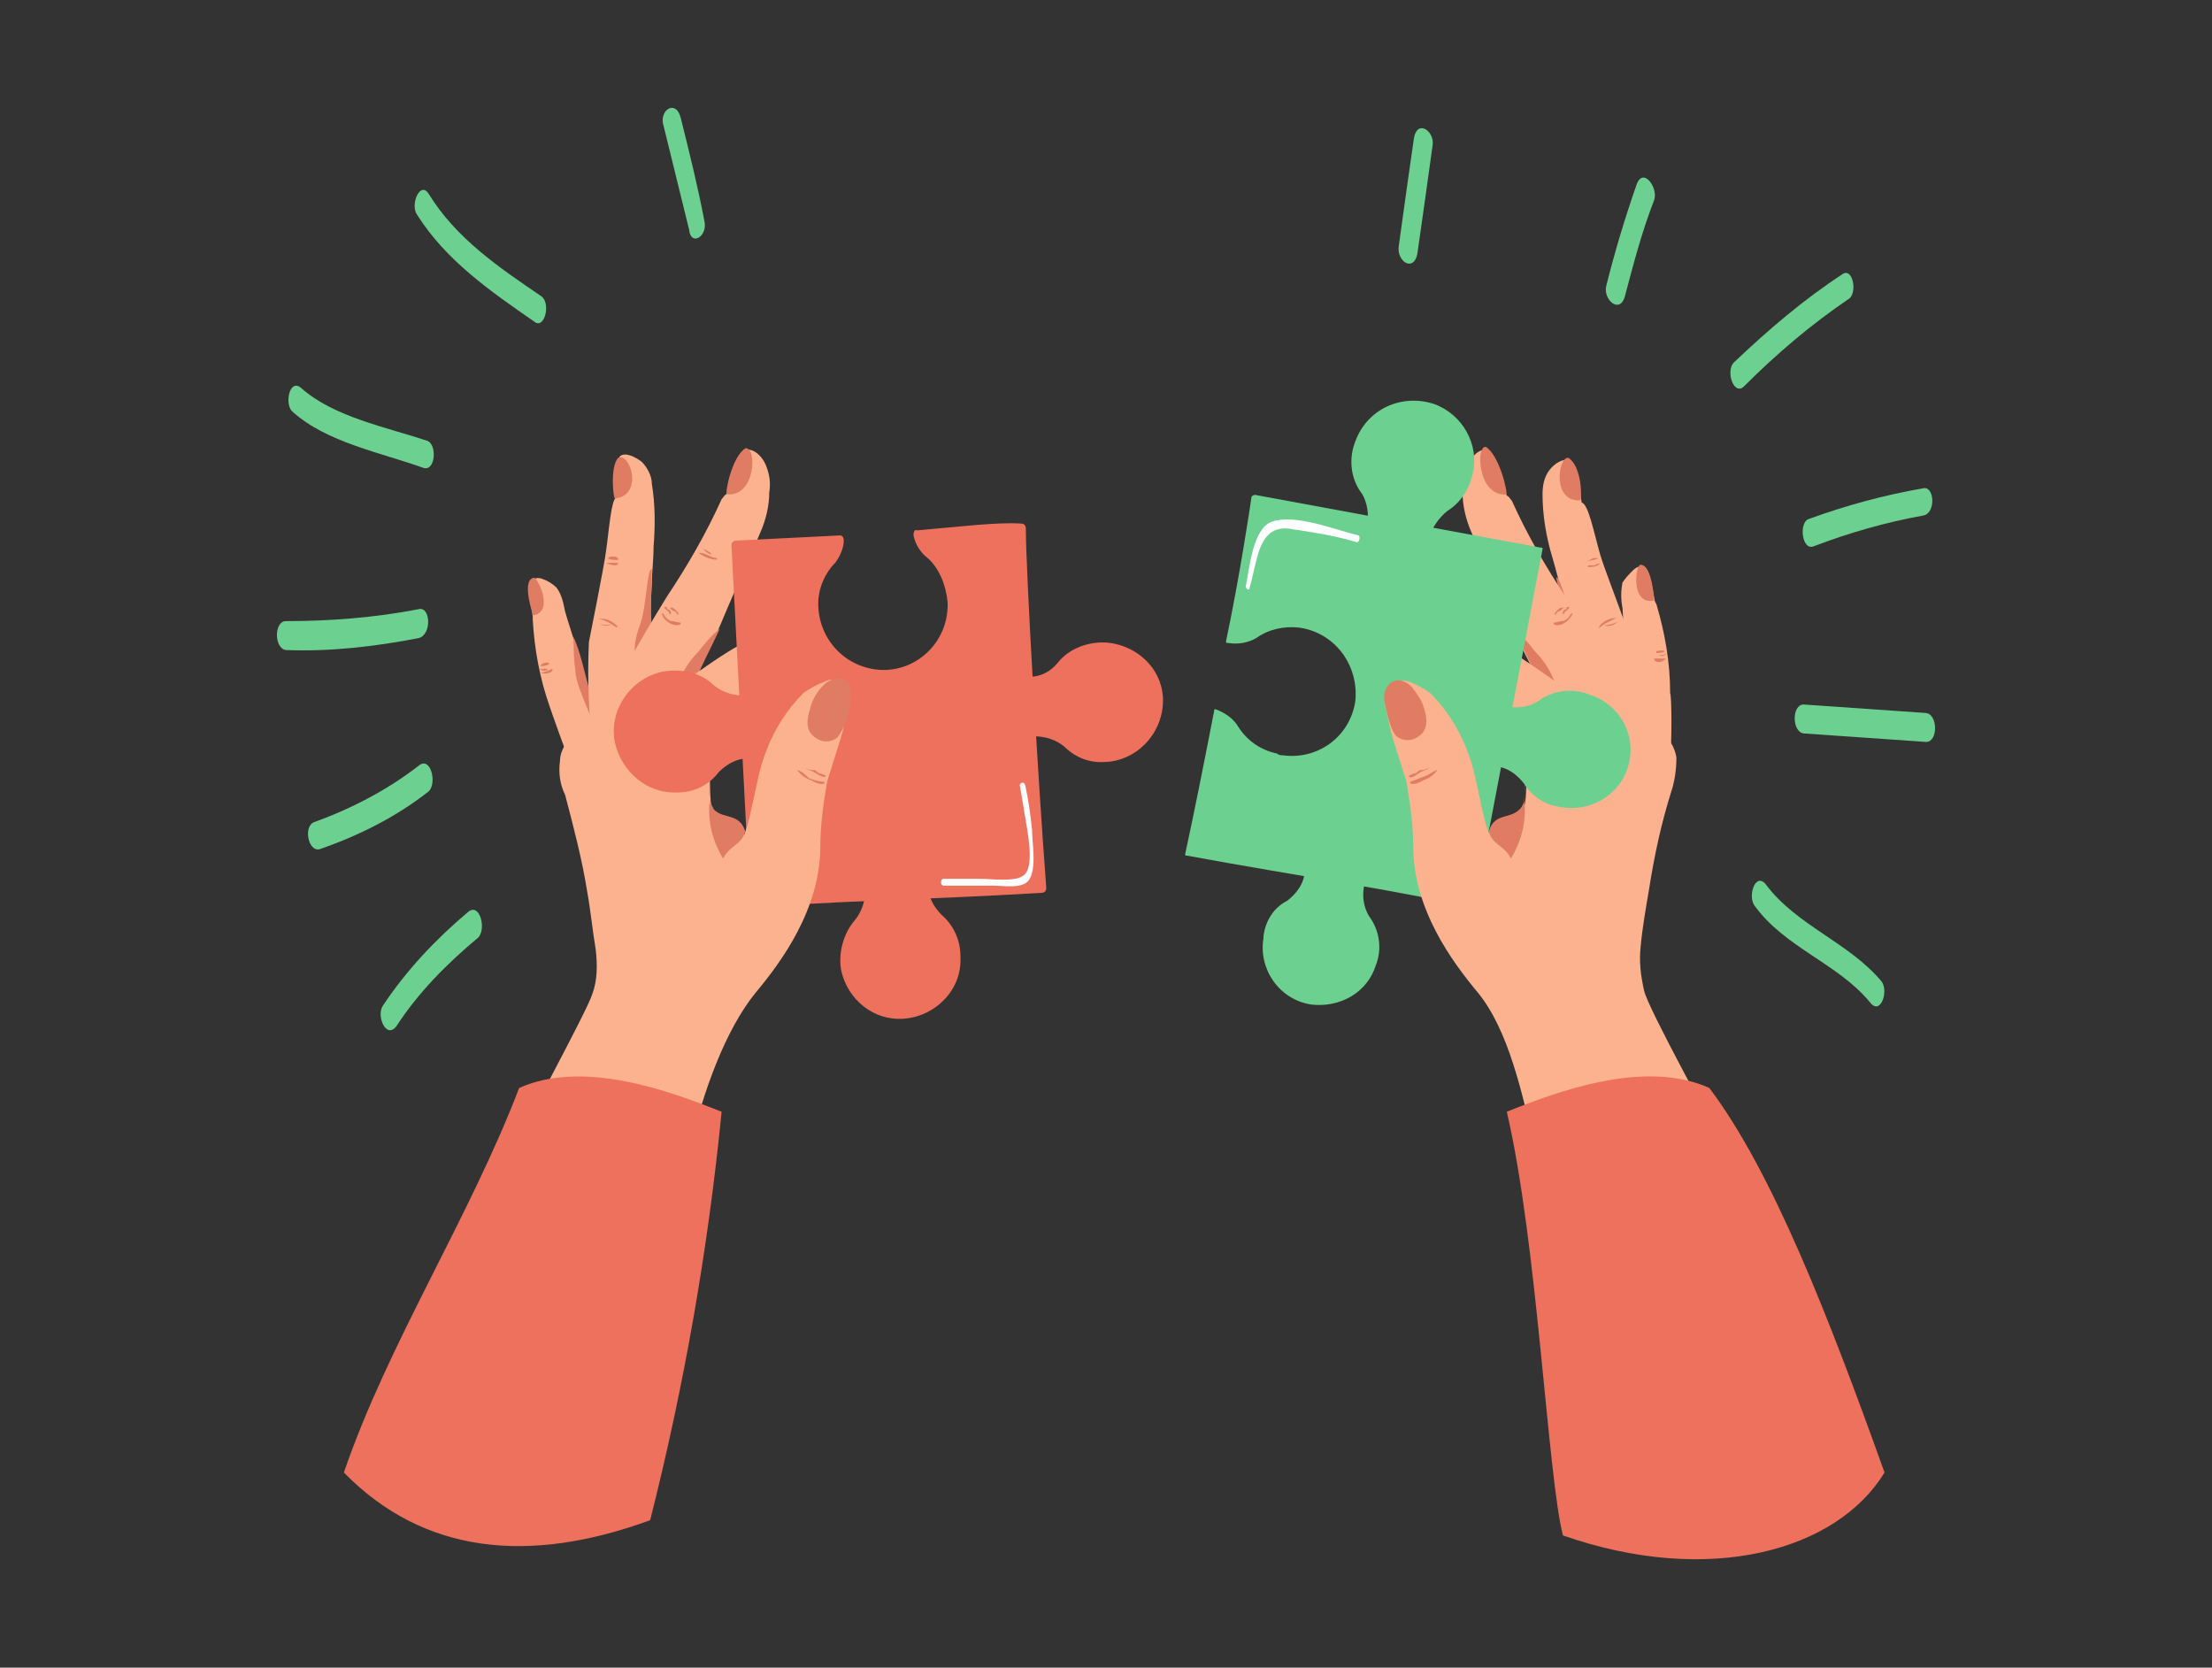 <?xml version="1.0" encoding="utf-8"?>
<!-- Generator: Adobe Illustrator 25.2.3, SVG Export Plug-In . SVG Version: 6.00 Build 0)  -->
<svg version="1.1" id="레이어_1" xmlns="http://www.w3.org/2000/svg" xmlns:xlink="http://www.w3.org/1999/xlink" x="0px"
	 y="0px" viewBox="0 0 130 98" style="enable-background:new 0 0 130 98;" xml:space="preserve">
<rect x="0" y="0" width="130" height="98" fill="#333333" stroke="none"/>
<style type="text/css">
	.st0{fill:#FCB28F;}
	.st1{fill:#DF7C63;}
	.st2{fill:#FFA050;}
	.st3{fill:#ED715D;}
	.st4{fill:#6CD090;}
	.st5{fill:#FFFFFF;}
</style>
<g id="전문치료프로그램" transform="translate(-3522.646 -910.937)">
	<g id="그룹_168" transform="translate(3526.656 930.971)">
		<path id="패스_93" class="st0" d="M32.7,23.4l-3,1.8c-0.4-0.8-1.3-3.4-1.4-3.7c-0.6-1.7-0.9-3.4-1-5.1v-0.2c0,0-0.3-1.9-0.1-2.1
			c0.2-0.2,0.5-0.2,0.7-0.1c0.3,0.1,0.6,0.3,0.8,0.5c0.3,0.4,0.4,0.9,0.5,1.4c0.4,1.4,1.1,3.2,1.3,4.7
			C31.2,21.5,31.9,22.4,32.7,23.4z"/>
		<path id="패스_94" class="st1" d="M29.7,17.4c0,0.6,0,1.3,0.1,1.9c0,1,0.9,2.4,1.2,3.8l-0.4-2.7C30.3,19.3,30.1,18.3,29.7,17.4z
			"/>
		<path id="패스_95" class="st0" d="M34.3,8.4c0-0.5-0.3-1-0.6-1.3c-0.4-0.3-1-0.6-1.3-0.3l-0.2,2.4c-0.3,0.2-0.4,1.8-0.6,3.2
			c-0.1,0.8-0.9,4.8-1,5.3c-0.1,2.1,0,4.2,0.2,6.3l3.3-0.6c0.1-3,0-6.1,0.2-9.1c0-0.7,0.1-1.4,0.1-2.2C34.5,10.9,34.5,9.6,34.3,8.4z
			"/>
		<path id="패스_96" class="st1" d="M34.3,13.4c-0.3,0-0.3,2.2-0.7,3.3c-0.6,1.6-0.2,2.2,0.1,3.3l0.6-3.1
			C34.2,16.2,34.3,13.4,34.3,13.4z"/>
		<path id="패스_97" class="st0" d="M41,7.3c-0.2-0.5-0.7-1-1.2-0.9C39.4,7.2,39,8.1,38.7,9c-0.1,0-0.2,0.2-0.3,0.3
			c-0.9,2-2,3.9-3.2,5.7c-1.6,2.6-3.1,5.2-4.4,8l4.5-0.8c1.4-2,2.5-4.2,3.4-6.4c0.2-0.5,1.8-4.1,2-4.6c0.3-0.7,0.5-1.5,0.5-2.3
			C41.3,8.3,41.2,7.8,41,7.3z"/>
		<path id="패스_98" class="st1" d="M38.3,16.9c-0.5,0.4-0.9,0.9-1.3,1.4c-0.8,0.8-1.3,1.9-1.4,3l1.5-1.8
			C37,19.5,37.8,18,38.3,16.9z"/>
		<g id="그룹_141" transform="translate(9.902 11.476)">
			<g id="그룹_140">
				<path id="패스_99" class="st0" d="M36.1,10.5C35.4,10,31.3,7,31,6.8s-0.7-0.4-1.1-0.5c-0.5-0.1-5,3.3-5.8,3.8
					c-0.6,0.5-1.3,0.9-2,1.3c-0.3,0-0.6-0.1-0.9-0.1c-0.5,0-0.9,0.1-1.3,0.3c-0.5,0.4-0.9,1-0.9,1.6c-0.1,0.7,0,1.4,0.3,2
					c0.5,1.9,1,3.8,1.3,5.7c0.2,1.1,0.3,2.2,0.5,3.4c0.1,0.9,0.1,1.8-0.2,2.6c-0.3,1-4.3,8.3-4.5,8.9h10.4l3.4-18.2
					c-0.9-0.1-1.7-0.6-2.2-1.4c-0.3-0.5-0.1-2.7-0.3-3.8c0.6,0,2.9-1.7,3-1.9c0.6,0.8,1.3,1.5,2.2,1.9c0,0,0,0,0.1,0l0,0l0,0l0,0
					l0,0l0,0l0,0l0,0h0.1c0.1,0,0.2-0.1,0.3-0.1c0.3-0.1,0.5-0.2,0.8-0.3c0.6-0.2,1.2-0.4,1.7-0.7c0.2-0.1,0.3-0.2,0.5-0.3
					C36.3,10.7,36.2,10.6,36.1,10.5z M20.3,28.6L20.3,28.6L20.3,28.6z"/>
			</g>
			<path id="패스_100" class="st2" d="M32.9,12.2L32.9,12.2L32.9,12.2L32.9,12.2z"/>
		</g>
		<g id="그룹_142" transform="translate(19.822 13.391)">
			<path id="패스_101" class="st1" d="M17.7,10.3c0.2,0,0.4-0.1,0.6-0.2h-0.6c-0.5,0-1.3-0.8-1.4-0.7c1.5,1.1,1.5,2.7,1.6,4.3
				c0,0.3,0.4,0.7,0.1,0.2S17.9,10.8,17.7,10.3z"/>
			<path id="패스_102" class="st1" d="M22,8.4c-1.5,0-1.3-2.1-1.7-2.1c0,0.5,0.5,1.9,0.3,2.2l0.1-0.1c0.5,0.8,1.3,1.5,2.2,1.9
				C22.2,9.9,22.7,8.4,22,8.4z"/>
		</g>
		<g id="그룹_144" transform="translate(15.835 4.334)">
			<path id="패스_103" class="st3" d="M29.6,32.7c0.4,1.7,1.9,2.9,3.6,2.8c1.9-0.1,3.5-1.7,3.4-3.6v-0.1c0-0.9-0.4-1.8-1.1-2.4
				c-0.5-0.5-0.8-1.1-0.8-1.7l-0.1-1.8l-3.1,0.2c-0.3,0-0.6,0.3-0.6,0.6L31,28c0,0.6-0.2,1.2-0.6,1.7C29.7,30.5,29.4,31.7,29.6,32.7
				z"/>
			<path id="패스_104" class="st3" d="M19.1,15.1c-1.9,0.4-3.2,2.3-2.8,4.2c0.4,1.7,1.9,3,3.7,2.9c0.9,0,1.8-0.4,2.4-1.2
				c0.5-0.5,1.1-0.8,1.7-0.8l1.8-0.1L25.7,17c0-0.3-0.3-0.6-0.6-0.6l0,0l-1.3,0.1c-0.6,0-1.2-0.2-1.7-0.6
				C21.4,15.2,20.3,14.9,19.1,15.1z"/>
			<path id="패스_105" class="st3" d="M45.3,13.4c1.7,0.2,3.1,1.5,3.2,3.2c0.1,1.9-1.3,3.6-3.2,3.8h-0.1c-0.9,0.1-1.8-0.2-2.5-0.9
				c-0.5-0.4-1.1-0.6-1.8-0.6L39,19.1l-0.2-3c0-0.3,0.2-0.6,0.6-0.6l0,0l1.3-0.1c0.6,0,1.2-0.3,1.6-0.8C43,13.7,44.2,13.3,45.3,13.4
				z"/>
			<g id="그룹_143" transform="translate(6.844)">
				<path id="패스_106" class="st3" d="M17.7,29c3.5-0.4,10.3-0.5,16.8-0.9c0.2,0,0.3-0.1,0.3-0.3l0,0c-0.5-6.6-1.2-18.7-1.2-21.1
					c0-0.2-0.1-0.3-0.3-0.3c-1.3-0.1-3.8,0.2-6.1,0.4C27.1,6.7,27,6.9,27,7c0,0,0,0,0,0.1c0.1,0.5,0.4,1,0.8,1.3
					C28.5,9,28.9,10,29,11c0.1,2.1-1.5,3.9-3.6,4c-0.1,0-0.2,0-0.3,0c-2.1-0.1-3.7-1.8-3.7-3.9c0-0.9,0.4-1.8,1-2.4
					c0.3-0.4,0.5-0.9,0.5-1.3c0-0.2-0.1-0.3-0.2-0.3h-0.1l-6,0.3c-0.2,0-0.3,0.1-0.3,0.3l0,0l1.1,21.1C17.4,28.9,17.5,29,17.7,29
					L17.7,29z"/>
			</g>
		</g>
		<path id="패스_107" class="st0" d="M45.7,20.2c-0.3-0.3-0.8-0.4-1.2-0.2c-0.5,0.2-0.9,0.4-1.3,0.7c-1.4,1.4-2.3,3.2-2.7,5.2
			c-0.4,1.7-0.6,3.5-1.7,4.8l-2.2,16.5c0.7-3,2-6.7,3.8-8.9c1.5-1.8,3.8-4.9,3.8-8.6c0-1.3,0.2-2.6,0.4-3.8c0.4-1.3,0.8-2.5,0.9-2.9
			c0.1-0.4,0.3-1.4,0.4-1.8S46,20.5,45.7,20.2z"/>
		<g id="그룹_149" transform="translate(10.724 0.008)">
			<g id="그룹_145" transform="translate(16.48 13.504)">
				<path id="패스_108" class="st1" d="M17.2,6.7c-0.4,0.4-0.7,0.9-0.8,1.4c-0.2,0.6-0.3,1.3,0.3,1.7c0.4,0.3,0.9,0.3,1.3,0
					c0.5-0.7,0.8-1.6,0.8-2.5C18.9,6.7,18.2,5.8,17.2,6.7z"/>
			</g>
			<g id="그룹_146" transform="translate(0 7.518)">
				<path id="패스_109" class="st1" d="M16.6,8.6c0,0-0.7-2,0-2.2C16.8,6.2,17.9,8.4,16.6,8.6z"/>
			</g>
			<g id="그룹_147" transform="translate(5.007 0.453)">
				<path id="패스_110" class="st1" d="M16.4,8.8c-0.1,0-0.3-1.9,0.2-2.4C17.3,6.1,18.1,8.6,16.4,8.8z"/>
			</g>
			<g id="그룹_148" transform="translate(11.676)">
				<path id="패스_111" class="st1" d="M16.3,9c-0.1-0.1,0.3-2.2,1.1-2.7C18.1,6.2,18,9.2,16.3,9z"/>
			</g>
		</g>
		<g id="그룹_167" transform="translate(11.389 5.876)">
			<g id="그룹_150" transform="translate(3.444 4.417)">
				<path id="패스_112" class="st1" d="M16.3,6.3c0.2,0.1,0.5,0.2,0.8,0.1l0,0C16.8,6.4,16.5,6.4,16.3,6.3L16.3,6.3L16.3,6.3z"/>
			</g>
			<g id="그룹_151" transform="translate(3.471 4.075)">
				<path id="패스_113" class="st1" d="M16.3,6.4c0.2,0,0.4,0.1,0.6,0.2s0.3,0.2,0.5,0.3V6.8C17.1,6.5,16.7,6.3,16.3,6.4
					C16.3,6.3,16.3,6.4,16.3,6.4L16.3,6.4z"/>
			</g>
			<g id="그룹_152" transform="translate(0.061 6.729)">
				<path id="패스_114" class="st1" d="M16.3,6.5c0.2,0,0.3,0,0.5-0.1V6.3C16.6,6.3,16.4,6.3,16.3,6.5C16.3,6.4,16.3,6.5,16.3,6.5
					L16.3,6.5z"/>
			</g>
			<g id="그룹_153" transform="translate(0.072 7.106)">
				<path id="패스_115" class="st1" d="M16.3,6.5c0.2,0.1,0.5,0.1,0.7-0.1V6.3c-0.1,0-0.2,0.1-0.3,0.1C16.5,6.5,16.4,6.5,16.3,6.5
					L16.3,6.5L16.3,6.5z"/>
			</g>
			<g id="그룹_154" transform="translate(0.038 7.082)">
				<path id="패스_116" class="st1" d="M16.3,6.3c0.1,0,0.1,0,0.2,0s0.1,0,0.2,0l0,0C16.5,6.3,16.4,6.3,16.3,6.3L16.3,6.3
					L16.3,6.3z"/>
			</g>
			<g id="그룹_155" transform="translate(0 7.026)">
				<path id="패스_117" class="st1" d="M16.3,6.4c0.2,0.1,0.4,0.1,0.5,0l0,0C16.6,6.3,16.5,6.4,16.3,6.4L16.3,6.4L16.3,6.4z"/>
			</g>
			<g id="그룹_156" transform="translate(4.025 0.494)">
				<path id="패스_118" class="st1" d="M16.3,6.4c0.1,0.1,0.4,0.1,0.6,0.1c0,0,0,0,0-0.1c-0.1-0.1-0.2-0.1-0.3-0.1
					C16.5,6.3,16.4,6.3,16.3,6.4C16.3,6.3,16.3,6.4,16.3,6.4L16.3,6.4z"/>
			</g>
			<g id="그룹_157" transform="translate(3.913 0.765)">
				<path id="패스_119" class="st1" d="M16.3,6.4c0.2,0.1,0.5,0.2,0.7,0.1V6.4c-0.1,0-0.2,0-0.4,0C16.5,6.4,16.4,6.4,16.3,6.4
					C16.3,6.3,16.3,6.4,16.3,6.4L16.3,6.4z"/>
			</g>
			<g id="그룹_158" transform="translate(7.203 3.776)">
				<path id="패스_120" class="st1" d="M16.3,6.4C16.4,6.8,17,7.2,17.4,7V6.9c-0.2,0-0.4-0.1-0.6-0.1c-0.2-0.1-0.3-0.2-0.4-0.4
					C16.3,6.3,16.3,6.4,16.3,6.4L16.3,6.4z"/>
			</g>
			<g id="그룹_159" transform="translate(7.326 3.391)">
				<path id="패스_121" class="st1" d="M16.3,6.4c0.1,0.1,0.1,0.1,0.2,0.2c0.1,0,0.1,0.2,0.2,0.2V6.7c0-0.1-0.1-0.2-0.2-0.2
					C16.5,6.4,16.4,6.3,16.3,6.4C16.3,6.3,16.3,6.4,16.3,6.4L16.3,6.4z"/>
			</g>
			<g id="그룹_160" transform="translate(7.666 3.412)">
				<path id="패스_122" class="st1" d="M16.3,6.4c0.1,0.1,0.2,0.2,0.3,0.2l0.1,0.1c0,0,0,0.1,0.1,0.1V6.7
					C16.7,6.6,16.5,6.3,16.3,6.4C16.3,6.3,16.3,6.4,16.3,6.4L16.3,6.4z"/>
			</g>
			<g id="그룹_161" transform="translate(9.579)">
				<path id="패스_123" class="st1" d="M16.3,6.3c0.1,0.1,0.2,0.2,0.2,0.2c0.1,0.1,0.2,0.1,0.3,0.2V6.6c-0.1-0.1-0.2-0.1-0.3-0.2
					C16.5,6.4,16.4,6.4,16.3,6.3L16.3,6.3L16.3,6.3z"/>
			</g>
			<g id="그룹_162" transform="translate(9.338 0.181)">
				<path id="패스_124" class="st1" d="M16.3,6.4c0.3,0.2,0.7,0.4,1.1,0.4V6.7c-0.2,0-0.4-0.1-0.6-0.2C16.6,6.4,16.4,6.4,16.3,6.4
					C16.3,6.3,16.3,6.4,16.3,6.4L16.3,6.4z"/>
			</g>
			<g id="그룹_163" transform="translate(15.615 12.848)">
				<path id="패스_125" class="st1" d="M16.3,6.3c0.1,0.2,0.3,0.2,0.5,0.3s0.4,0.3,0.7,0.3V6.8c-0.1,0-0.2-0.1-0.3-0.1
					c-0.1,0-0.2-0.1-0.3-0.2C16.7,6.5,16.4,6.5,16.3,6.3L16.3,6.3L16.3,6.3z"/>
			</g>
			<g id="그룹_164" transform="translate(15.149 13.03)">
				<path id="패스_126" class="st1" d="M16.3,6.3c0.2,0.3,0.5,0.5,0.8,0.6c0.2,0.1,0.5,0.3,0.8,0.2V7c-0.3,0-0.6-0.1-0.9-0.2
					C16.8,6.6,16.6,6.4,16.3,6.3L16.3,6.3L16.3,6.3z"/>
			</g>
			<g id="그룹_165" transform="translate(11.21 18.274)">
				<path id="패스_127" class="st1" d="M16.3,6.3L16.3,6.3L16.3,6.3z"/>
			</g>
			<g id="그룹_166" transform="translate(9.997 14.945)">
				<path id="패스_128" class="st1" d="M16.3,6.3c-0.1,1.2,0.2,2.3,0.8,3.3c0.4-0.8,1.1-0.8,1.3-1.6C18,6.7,16.8,7.5,16.3,6.3z"/>
			</g>
		</g>
		<path id="패스_129" class="st3" d="M26.5,43.9c3.8-1.7,8.9,0.2,11.9,1.4c-0.8,8.1-2.2,16.1-4.2,24c-7.1,2.6-13.3,2-18-2.8
			C18.8,58.9,23.6,51.5,26.5,43.9z"/>
	</g>
	<g id="그룹_194" transform="translate(3576.001 928.168)">
		<path id="패스_130" class="st0" d="M41.3,26.8l3.5,0.6c0.1-0.9,0.1-3.7,0-3.9c0-1.8-0.3-3.5-0.8-5.2l-0.1-0.2c0,0-0.3-1.9-0.6-2
			s-0.5,0-0.7,0.2S42.2,16.7,42,17c-0.1,0.5-0.1,1,0,1.5c0.1,1.5,0.1,3.4,0.4,4.9C42,24.5,41.7,25.6,41.3,26.8z"/>
		<path id="패스_131" class="st1" d="M42,20.1c0.2,0.6,0.4,1.2,0.6,1.8c0.3,0.9,0,2.5,0.2,3.9l-0.5-2.7C42.1,22.2,42,21.1,42,20.1
			z"/>
		<path id="패스_132" class="st0" d="M37.3,11.8c0-0.5,0.1-1,0.4-1.4C38,10,38.6,9.6,39,9.9c0.3,0.2,0.6,2.4,0.6,2.4
			c0.4,0.1,0.7,1.7,1.1,3.1c0.2,0.7,1.7,4.6,1.8,5c0.4,2,0.7,4.1,0.9,6.2H40c-0.6-2.9-1-6-1.6-8.9c-0.1-0.7-0.3-1.4-0.5-2.1
			C37.5,14.3,37.3,13,37.3,11.8z"/>
		<path id="패스_133" class="st1" d="M38.1,16.7c0.3,0,0.7,2.1,1.3,3.1c0.9,1.5,0.5,2.1,0.5,3.2l-1.1-3
			C38.7,19.5,38.1,16.7,38.1,16.7z"/>
		<path id="패스_134" class="st0" d="M32.9,10.1c0.2-0.5,0.7-1,1.2-0.9c0.5,0.9,0.8,1.8,1.1,2.7c0.1,0,0.2,0.2,0.3,0.3
			c0.9,2,2,3.9,3.2,5.7c1.6,2.6,3.1,5.2,4.4,8L38.5,25c-1.4-2-2.5-4.2-3.4-6.4c-0.2-0.5-1.8-4.1-2-4.6c-0.3-0.7-0.5-1.5-0.5-2.3
			C32.6,11.1,32.7,10.6,32.9,10.1z"/>
		<path id="패스_135" class="st1" d="M35.6,19.7c0.5,0.4,0.9,0.9,1.3,1.4c0.8,0.8,1.3,1.9,1.4,3l-1.5-1.8
			C36.9,22.3,36.1,20.8,35.6,19.7z"/>
		<g id="그룹_170" transform="translate(11.468 14.279)">
			<g id="그룹_169">
				<path id="패스_136" class="st0" d="M16.3,10.8c0.1,0.1,0.3,0.2,0.5,0.3c0.6,0.3,1.1,0.5,1.7,0.7c0.3,0.1,0.5,0.2,0.8,0.3
					c0.1,0,0.2,0.1,0.3,0.1h0.1l0,0l0,0l0,0l0,0l0,0l0,0l0,0c0,0,0,0,0.1,0c0.9-0.5,1.6-1.1,2.2-1.9c0.1,0.2,2.4,1.9,3,1.9
					c-0.2,1.1,0,3.3-0.3,3.8c-0.5,0.8-1.3,1.3-2.2,1.4l2.9,18.2h10.9c-0.2-0.5-4.3-7.9-4.5-8.9c-0.2-0.9-0.3-1.7-0.2-2.6
					c0.1-1.1,0.3-2.2,0.5-3.4c0.3-1.9,0.7-3.8,1.3-5.7c0.2-0.6,0.3-1.3,0.3-2c-0.1-0.6-0.4-1.1-0.9-1.5c-0.4-0.2-0.9-0.4-1.3-0.3
					c-0.3,0-0.6,0.1-0.9,0.1c-0.7-0.4-1.4-0.8-2-1.3c-0.8-0.6-5.3-3.9-5.8-3.8c-0.4,0.1-0.8,0.3-1.1,0.5c-0.3,0.2-4.4,3.1-5.1,3.7
					C16.3,10.6,16.2,10.7,16.3,10.8z M32.3,28.6L32.3,28.6L32.3,28.6L32.3,28.6z"/>
			</g>
			<path id="패스_137" class="st2" d="M19.7,12.2L19.7,12.2L19.7,12.2L19.7,12.2z"/>
		</g>
		<g id="그룹_171" transform="translate(14.926 16.194)">
			<path id="패스_138" class="st1" d="M21.5,10.3c-0.2,0-0.4-0.1-0.6-0.2h0.6c0.5,0,1.3-0.8,1.4-0.7c-1.5,1.1-1.5,2.7-1.6,4.3
				c0,0.3-0.4,0.7-0.1,0.2S21.2,10.8,21.5,10.3z"/>
			<path id="패스_139" class="st1" d="M17.1,8.4c1.5,0,1.3-2.1,1.7-2.1c0,0.5-0.5,1.9-0.3,2.2l-0.1-0.1c-0.5,0.8-1.3,1.5-2.2,1.9
				C16.9,9.9,16.5,8.4,17.1,8.4z"/>
		</g>
		<g id="그룹_173" transform="translate(0 0)">
			<path id="패스_140" class="st4" d="M27.5,39.5c-0.5,1.6-2.1,2.5-3.8,2.3c-1.9-0.3-3.1-2.1-2.8-3.9v-0.1
				c0.1-0.9,0.6-1.7,1.4-2.1c0.5-0.4,0.9-0.9,1-1.5l0.3-1.7l2.9,0.5c0.3,0.1,0.5,0.4,0.5,0.7l0,0l-0.2,1.2c-0.1,0.6,0,1.2,0.3,1.7
				C27.7,37.4,27.9,38.5,27.5,39.5z"/>
			<path id="패스_141" class="st4" d="M26.3,8.7C27,6.8,29,5.9,30.9,6.5c1.7,0.6,2.7,2.4,2.3,4.1c-0.2,0.9-0.7,1.7-1.5,2.2
				c-0.5,0.4-0.9,1-1.1,1.6l-0.4,1.8l-3-0.6c-0.3-0.1-0.5-0.4-0.5-0.7l0.3-1.3c0.1-0.6,0-1.3-0.3-1.8C26,10.9,25.9,9.7,26.3,8.7z"/>
			<path id="패스_142" class="st4" d="M40.1,23.6c1.8,0.6,2.8,2.5,2.2,4.3c-0.5,1.6-2.2,2.6-3.9,2.3c-0.9-0.1-1.7-0.6-2.2-1.4
				c-0.4-0.5-0.9-0.9-1.6-1l-1.7-0.3l0.5-2.9c0.1-0.3,0.4-0.5,0.7-0.5l0,0l1.2,0.2c0.6,0.1,1.2,0,1.7-0.3
				C37.9,23.3,39.1,23.2,40.1,23.6z"/>
			<g id="그룹_172" transform="translate(0 5.55)">
				<path id="패스_143" class="st4" d="M20.2,6.4c-0.1,0.7-0.7,4.7-1.5,8.5c0,0.1,0,0.1,0.1,0.1l0,0c0.6,0.1,1.2,0,1.7-0.3
					c0.7-0.5,1.6-0.7,2.5-0.6c2.1,0.3,3.5,2.2,3.3,4.3c-0.3,2.1-2.2,3.5-4.3,3.2c-0.1,0-0.2,0-0.3-0.1c-1-0.2-1.8-0.8-2.3-1.6
					c-0.3-0.5-0.8-0.8-1.3-1c-0.1,0-0.1,0-0.1,0.1l0,0c-0.6,3.1-1.2,6.1-1.7,8.4c0,0.1,0,0.1,0.1,0.1l0,0c6.5,1.2,13.4,2.2,16.8,3.1
					c0.1,0,0.1,0,0.1-0.1l0,0l4-21c0-0.1,0-0.1-0.1-0.1l0,0L20.4,6.3C20.3,6.3,20.2,6.4,20.2,6.4z"/>
			</g>
		</g>
		<path id="패스_144" class="st0" d="M28.2,23.1c0.3-0.3,0.8-0.4,1.2-0.3c0.5,0.2,0.9,0.4,1.3,0.7c1.4,1.4,2.3,3.2,2.7,5.2
			c0.4,1.7,0.6,3.5,1.7,4.8L36.8,50c-0.7-3-1.5-6.7-3.3-8.9c-1.5-1.8-3.8-4.9-3.8-8.6c0-1.3-0.2-2.6-0.4-3.8
			c-0.4-1.3-0.8-2.5-0.9-2.9S28.1,24.4,28,24C28.1,23.7,28.2,23.4,28.2,23.1z"/>
		<g id="그룹_178" transform="translate(11.718 2.731)">
			<g id="그룹_174" transform="translate(0 13.709)">
				<path id="패스_145" class="st1" d="M17.9,6.7c0.3,0.4,0.6,0.8,0.7,1.2c0.2,0.6,0.3,1.3-0.3,1.7c-0.4,0.3-0.9,0.3-1.3,0
					c-0.4-0.4-0.6-1.6-0.7-2C16.1,6.6,17,5.8,17.9,6.7z"/>
			</g>
			<g id="그룹_175" transform="translate(14.841 6.926)">
				<path id="패스_146" class="st1" d="M17.3,8.4c0,0-0.1-2.1-0.8-2.1C16.2,6.3,15.9,8.7,17.3,8.4z"/>
			</g>
			<g id="그룹_176" transform="translate(10.302 0.643)">
				<path id="패스_147" class="st1" d="M17.5,8.8c0.1-0.1,0.1-2-0.7-2.5C16.2,6.2,15.8,8.9,17.5,8.8z"/>
			</g>
			<g id="그룹_177" transform="translate(5.653)">
				<path id="패스_148" class="st1" d="M17.8,9.1c0.1-0.1-0.4-2.3-1.2-2.8C16,6.2,16.1,9.2,17.8,9.1z"/>
			</g>
		</g>
		<g id="그룹_193" transform="translate(13.161 9.266)">
			<g id="그룹_179" transform="translate(11.54 3.75)">
				<path id="패스_149" class="st1" d="M17,6.3c-0.2,0.2-0.5,0.3-0.8,0.2l0,0C16.5,6.5,16.8,6.4,17,6.3C17,6.3,17.1,6.3,17,6.3
					L17,6.3z"/>
			</g>
			<g id="그룹_180" transform="translate(11.168 3.421)">
				<path id="패스_150" class="st1" d="M17.3,6.4c-0.2,0.1-0.4,0.2-0.6,0.3c-0.2,0.1-0.3,0.2-0.4,0.3V6.9
					C16.5,6.6,16.9,6.4,17.3,6.4C17.3,6.3,17.4,6.4,17.3,6.4L17.3,6.4z"/>
			</g>
			<g id="그룹_181" transform="translate(14.525 5.372)">
				<path id="패스_151" class="st1" d="M16.8,6.4c-0.1,0.1-0.3,0.1-0.5,0.1V6.4C16.4,6.4,16.6,6.3,16.8,6.4
					C16.8,6.3,16.8,6.4,16.8,6.4z"/>
			</g>
			<g id="그룹_182" transform="translate(14.406 5.801)">
				<path id="패스_152" class="st1" d="M17,6.4c-0.2,0.2-0.5,0.3-0.7,0.1V6.4c0.1,0,0.2,0,0.4,0C16.8,6.4,16.9,6.4,17,6.4
					C17,6.3,17,6.4,17,6.4L17,6.4z"/>
			</g>
			<g id="그룹_183" transform="translate(14.641 5.611)">
				<path id="패스_153" class="st1" d="M16.8,6.3c-0.1,0.1-0.3,0.2-0.5,0.1l0,0C16.4,6.4,16.6,6.4,16.8,6.3L16.8,6.3L16.8,6.3z"/>
			</g>
			<g id="그룹_184" transform="translate(10.49)">
				<path id="패스_154" class="st1" d="M16.9,6.3c0,0.1-0.4,0.1-0.6,0.2l0,0c0.1-0.1,0.2-0.1,0.3-0.2C16.7,6.3,16.8,6.3,16.9,6.3
					L16.9,6.3L16.9,6.3z"/>
			</g>
			<g id="그룹_185" transform="translate(10.512 0.226)">
				<path id="패스_155" class="st1" d="M17,6.4c-0.2,0.2-0.5,0.2-0.7,0.2V6.5c0.1,0,0.2,0,0.4,0C16.8,6.4,16.9,6.4,17,6.4
					C17,6.3,17,6.4,17,6.4L17,6.4z"/>
			</g>
			<g id="그룹_186" transform="translate(8.501 3.189)">
				<path id="패스_156" class="st1" d="M17.4,6.4c-0.2,0.4-0.7,0.8-1.1,0.6V6.9c0.2,0,0.4-0.1,0.6-0.1c0.2-0.1,0.3-0.2,0.4-0.4
					C17.4,6.3,17.4,6.4,17.4,6.4L17.4,6.4z"/>
			</g>
			<g id="그룹_187" transform="translate(9.028 2.804)">
				<path id="패스_157" class="st1" d="M16.7,6.4c-0.1,0.1-0.1,0.1-0.2,0.2c-0.1,0-0.1,0.2-0.2,0.2V6.7c0-0.1,0.1-0.2,0.2-0.2
					C16.5,6.4,16.6,6.3,16.7,6.4C16.7,6.3,16.7,6.4,16.7,6.4L16.7,6.4z"/>
			</g>
			<g id="그룹_188" transform="translate(8.665 2.825)">
				<path id="패스_158" class="st1" d="M16.7,6.4c-0.1,0.1-0.2,0.2-0.3,0.2l-0.1,0.1c0,0,0,0.1-0.1,0.1V6.7
					C16.3,6.6,16.5,6.3,16.7,6.4C16.8,6.3,16.8,6.4,16.7,6.4L16.7,6.4z"/>
			</g>
			<g id="그룹_189" transform="translate(0 12.261)">
				<path id="패스_159" class="st1" d="M17.5,6.3c-0.1,0.2-0.3,0.2-0.5,0.3S16.5,7,16.3,6.9V6.8c0.1,0,0.2-0.1,0.3-0.1
					c0.1,0,0.2-0.1,0.3-0.2C17.1,6.5,17.3,6.5,17.5,6.3L17.5,6.3L17.5,6.3z"/>
			</g>
			<g id="그룹_190" transform="translate(0.064 12.443)">
				<path id="패스_160" class="st1" d="M17.9,6.3c-0.2,0.3-0.5,0.5-0.8,0.6c-0.2,0.1-0.5,0.3-0.8,0.2V7c0.3-0.1,0.5-0.2,0.8-0.3
					C17.4,6.6,17.6,6.4,17.9,6.3L17.9,6.3L17.9,6.3z"/>
			</g>
			<g id="그룹_191" transform="translate(5.585 17.687)">
				<path id="패스_161" class="st1" d="M16.3,6.3L16.3,6.3L16.3,6.3z"/>
			</g>
			<g id="그룹_192" transform="translate(4.681 14.358)">
				<path id="패스_162" class="st1" d="M18.4,6.3c0.1,1.2-0.2,2.3-0.8,3.3c-0.4-0.8-1.1-0.8-1.3-1.6C16.7,6.7,17.8,7.5,18.4,6.3z"
					/>
			</g>
		</g>
		<path id="패스_163" class="st3" d="M47.1,46.7c-3.8-1.7-8.9,0.2-11.9,1.4c1.8,7.7,2.4,21.4,3.3,24.9c8.6,3,16.1,0.9,18.9-3.7
			C54.1,60.1,50.8,51.6,47.1,46.7z"/>
	</g>
	<g id="그룹_195" transform="translate(3522.646 910.937)">
		<path id="패스_164" class="st4" d="M83.1,8.1c-0.3,2.1-0.6,4.2-0.9,6.4c-0.1,0.9,0.9,1.5,1.1,0.4c0.3-2.1,0.6-4.2,0.9-6.4
			C84.3,7.7,83.3,7,83.1,8.1z"/>
		<path id="패스_165" class="st4" d="M96.2,10.8c-0.7,2-1.3,4-1.8,6c-0.2,0.8,0.8,1.7,1.1,0.6c0.5-1.9,1-3.8,1.7-5.6
			C97.5,11.1,96.6,9.8,96.2,10.8z"/>
		<path id="패스_166" class="st4" d="M108.3,16.1c-2.3,1.5-4.4,3.3-6.4,5.2c-0.5,0.5,0,2,0.6,1.4c1.9-1.9,3.9-3.6,6.1-5.1
			C109.2,17.3,108.9,15.7,108.3,16.1z"/>
		<path id="패스_167" class="st4" d="M113,28.7c-2.3,0.4-4.5,1-6.7,1.8c-0.6,0.2-0.4,1.9,0.3,1.6c2.1-0.8,4.2-1.4,6.4-1.8
			C113.8,30.2,113.7,28.5,113,28.7z"/>
		<path id="패스_168" class="st4" d="M113.2,41.9l-7.2-0.5c-0.7,0-0.7,1.6,0,1.7l7.2,0.5C113.9,43.6,113.9,42,113.2,41.9z"/>
		<path id="패스_169" class="st4" d="M110.6,57.7c-1.9-2.3-5-3.3-6.8-5.7c-0.6-0.8-1.1,0.6-0.7,1.2c1.8,2.5,4.9,3.4,6.8,5.7
			C110.5,59.7,111,58.3,110.6,57.7z"/>
		<path id="패스_170" class="st4" d="M27.5,53.6c-1.9,1.6-3.6,3.4-5,5.5c-0.4,0.6,0.2,2,0.8,1.2c1.3-2,3-3.7,4.8-5.2
			C28.6,54.6,28.2,53,27.5,53.6z"/>
		<path id="패스_171" class="st4" d="M24.6,45c-1.8,1.4-3.9,2.5-6.1,3.3c-0.7,0.2-0.4,1.8,0.3,1.6c2.3-0.8,4.5-1.9,6.4-3.4
			C25.7,46,25.3,44.4,24.6,45z"/>
		<path id="패스_172" class="st4" d="M24.6,35.8c-2.6,0.5-5.2,0.7-7.8,0.7c-0.7,0-0.7,1.6,0,1.7c2.6,0.1,5.2-0.2,7.8-0.7
			C25.4,37.3,25.3,35.6,24.6,35.8z"/>
		<path id="패스_173" class="st4" d="M25.1,25.9c-2.4-0.8-5.5-1.4-7.4-3.1c-0.7-0.6-1,1-0.5,1.4c2,1.8,5.2,2.4,7.7,3.3
			C25.6,27.7,25.7,26.1,25.1,25.9z"/>
		<path id="패스_174" class="st4" d="M31.8,17.4c-2.5-1.7-5-3.4-6.6-6c-0.5-0.8-1.1,0.6-0.7,1.2c1.7,2.7,4.3,4.5,6.9,6.3
			C32,19.4,32.4,17.8,31.8,17.4z"/>
		<path id="패스_175" class="st4" d="M41.4,13C41,10.9,40.5,8.9,40,6.9c-0.3-1.1-1.3-0.4-1,0.5c0.5,2,1,4.1,1.5,6.1
			C40.6,14.5,41.6,13.9,41.4,13z"/>
	</g>
	<g id="그룹_196" transform="translate(3561.699 950.581)">
		<path id="패스_176" class="st5" d="M20.9,6.6c0.1,0.6,0.2,1.2,0.3,1.8c0.1,0.7,0.6,2.9-0.1,3.4c-0.5,0.4-1.9,0.2-2.5,0.2
			c-0.7,0-1.5,0-2.2,0c-0.2,0-0.2,0.4,0,0.4c1,0,1.9,0,2.9,0c0.6,0,1.7,0.2,2.1-0.3c0.5-0.7,0.2-2.2,0.2-3c-0.1-0.9-0.2-1.7-0.4-2.6
			C21.1,6.2,20.8,6.4,20.9,6.6L20.9,6.6z"/>
	</g>
	<g id="그룹_197" transform="translate(3579.58 935.1)">
		<path id="패스_177" class="st5" d="M16.5,10.4c0.2-0.7,0.3-1.3,0.5-2c0.3-1,0.8-1.6,1.8-1.5c1.3,0.2,2.7,0.4,4,0.8
			c0.2,0,0.2-0.4,0.1-0.4C21.6,7,19.2,6,17.8,6.5c-1.1,0.4-1.3,2.7-1.5,3.7C16.2,10.4,16.5,10.6,16.5,10.4L16.5,10.4z"/>
	</g>
</g>
</svg>
